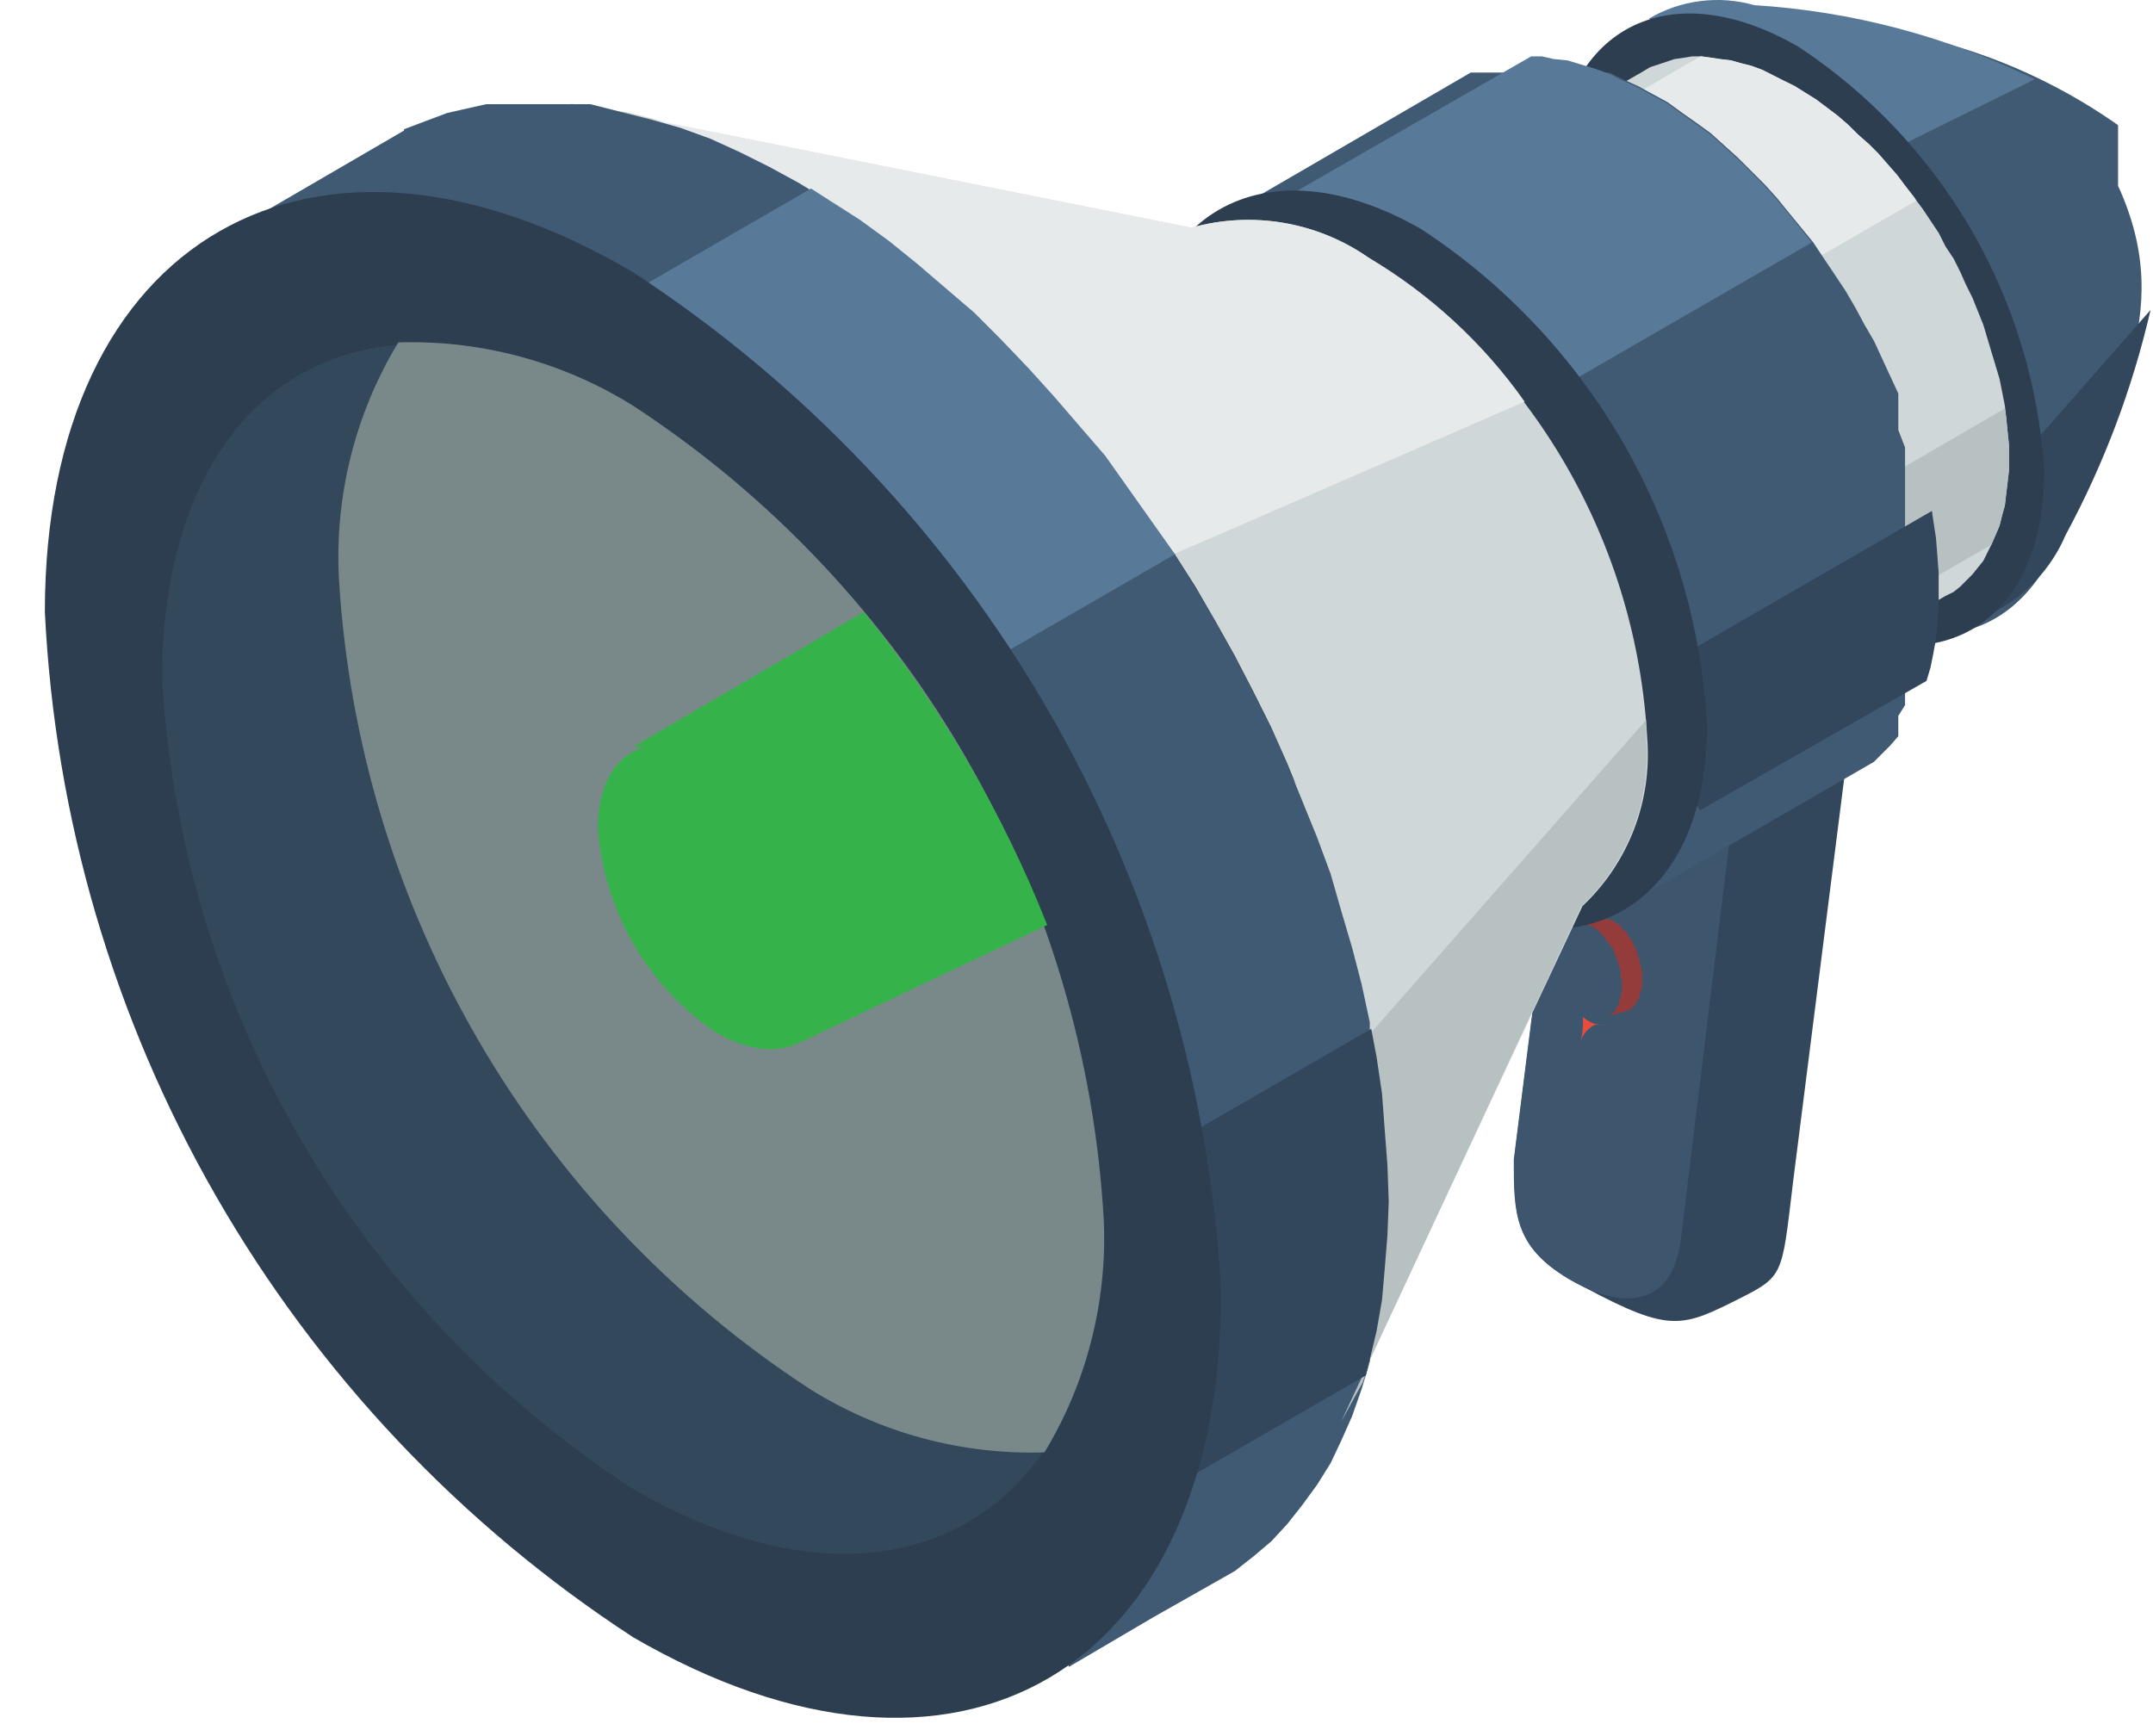 <?xml version="1.0" encoding="UTF-8"?> <svg xmlns="http://www.w3.org/2000/svg" width="31" height="25" viewBox="0 0 31 25" fill="none"> <path fill-rule="evenodd" clip-rule="evenodd" d="M30.497 2.676V2.56V2.443V2.327V2.21V2.094V1.997V1.9V1.802C29.176 0.872 27.607 0.358 25.991 0.326V0.326C24.535 -0.004 23.466 0.948 23.466 2.793C23.487 3.913 23.749 5.015 24.235 6.024C24.721 7.033 25.419 7.925 26.282 8.639C28.885 10.134 29.642 7.765 29.642 7.765C30.361 5.881 31.371 4.58 30.497 2.676Z" fill="#415A73"></path> <path fill-rule="evenodd" clip-rule="evenodd" d="M28.712 8.813V7.959V7.609V7.26V7.027L30.965 4.463C30.704 5.594 30.292 6.685 29.741 7.706C29.537 8.184 29.173 8.575 28.712 8.813Z" fill="#32475C"></path> <path fill-rule="evenodd" clip-rule="evenodd" d="M29.297 1.142L25.956 2.793L25.723 2.443L25.451 2.113L25.199 1.764L24.927 1.453L24.636 1.123L24.344 0.831L24.053 0.54L23.742 0.268C23.968 0.135 24.219 0.049 24.48 0.016C24.74 -0.018 25.005 0.002 25.257 0.074C26.661 0.161 28.034 0.524 29.297 1.142V1.142Z" fill="#597999"></path> <path fill-rule="evenodd" clip-rule="evenodd" d="M25.899 0.676C23.957 -0.45 22.364 0.463 22.364 2.735C22.434 3.955 22.79 5.141 23.404 6.198C24.018 7.254 24.873 8.15 25.899 8.814C27.841 9.941 29.434 9.028 29.434 6.775C29.356 5.554 28.997 4.368 28.384 3.31C27.77 2.252 26.92 1.35 25.899 0.676V0.676Z" fill="#2C3E50"></path> <path fill-rule="evenodd" clip-rule="evenodd" d="M25.158 10.232L28.013 8.581L28.13 8.523L28.227 8.445L28.304 8.367L28.401 8.27L28.479 8.173L28.557 8.076L28.615 7.959L28.673 7.843L28.732 7.707L28.79 7.571L28.829 7.415L28.867 7.28L28.887 7.105L28.906 6.949L28.926 6.775V6.58V6.406L28.906 6.211L28.887 6.017L28.867 5.842L28.829 5.648L28.79 5.454L28.732 5.26L28.673 5.065L28.615 4.871L28.557 4.677L28.479 4.483L28.401 4.289L28.304 4.094L28.227 3.92L28.13 3.725L28.013 3.55L27.916 3.356L27.799 3.181L27.683 3.007L27.566 2.851L27.43 2.676L27.314 2.521L27.178 2.366L27.042 2.21L26.906 2.074L26.75 1.938L26.615 1.803L26.459 1.667L26.304 1.55L26.148 1.433L25.993 1.336L25.838 1.239L25.682 1.162L25.527 1.084L25.372 1.006L25.216 0.948L25.061 0.909L24.925 0.87L24.77 0.851L24.634 0.831L24.498 0.812H24.362L24.245 0.831L24.109 0.851L23.993 0.89L23.876 0.929L23.759 0.967L23.662 1.026L20.788 2.676L20.904 2.618L21.021 2.56L21.138 2.521L21.254 2.502L21.371 2.482L21.507 2.463H21.642L21.779 2.482L21.915 2.502L22.07 2.521L22.206 2.56L22.361 2.599L22.517 2.657L22.672 2.735L22.827 2.812L22.983 2.89L23.138 2.987L23.293 3.084L23.449 3.201L23.604 3.317L23.759 3.453L23.895 3.589L24.031 3.725L24.187 3.861L24.323 4.017L24.459 4.172L24.575 4.327L24.711 4.502L24.828 4.658L24.944 4.832L25.061 5.007L25.158 5.201L25.255 5.376L25.372 5.57L25.449 5.745L25.546 5.939L25.624 6.134L25.702 6.328L25.76 6.522L25.818 6.716L25.877 6.911L25.935 7.105L25.974 7.299L26.012 7.474L26.032 7.668L26.051 7.862L26.071 8.056V8.231V8.425L26.051 8.6L26.032 8.756L26.012 8.911L25.974 9.066L25.935 9.222L25.877 9.358L25.818 9.494L25.76 9.61L25.702 9.727L25.624 9.824L25.546 9.921L25.449 10.018L25.372 10.096L25.255 10.173L25.158 10.232Z" fill="#D0D7D9"></path> <path fill-rule="evenodd" clip-rule="evenodd" d="M24.482 0.812L22.443 1.997L23.414 3.162L23.453 3.201L23.608 3.317L23.764 3.453L23.9 3.589L24.036 3.725L24.191 3.861L24.327 4.017L24.463 4.172L24.579 4.327L24.715 4.502L24.735 4.541L27.59 2.89L27.57 2.851L27.434 2.676L27.318 2.521L27.182 2.366L27.046 2.21L26.91 2.074L26.755 1.938L26.619 1.803L26.463 1.667L26.308 1.55L26.153 1.433L25.997 1.336L25.842 1.239L25.686 1.162L25.531 1.084L25.376 1.006L25.22 0.948L25.065 0.909L24.929 0.87L24.774 0.851L24.638 0.831L24.502 0.812H24.482Z" fill="#E6EAEB"></path> <path fill-rule="evenodd" clip-rule="evenodd" d="M28.867 5.882L26.226 7.416L27.022 8.795L28.673 7.843L28.732 7.707L28.79 7.572L28.829 7.416L28.867 7.28L28.887 7.105L28.906 6.95L28.926 6.775V6.581V6.406L28.906 6.212L28.887 6.018L28.867 5.882Z" fill="#B8C1C2"></path> <path fill-rule="evenodd" clip-rule="evenodd" d="M22.694 9.61L21.801 16.699C21.801 17.457 21.801 17.942 22.578 18.409C23.957 19.166 24.151 19.146 24.928 18.758C25.705 18.37 25.646 18.428 25.821 16.991L26.695 10.096L25.336 10.873H25.025L22.811 9.61H22.694Z" fill="#32475C"></path> <path fill-rule="evenodd" clip-rule="evenodd" d="M22.689 9.61L21.796 16.699C21.796 17.457 21.796 17.942 22.573 18.409C23.349 18.875 24.087 18.836 24.204 17.826L25.039 10.989L22.825 9.727L22.689 9.61Z" fill="#3D566E"></path> <path fill-rule="evenodd" clip-rule="evenodd" d="M22.79 14.641C22.833 14.683 22.885 14.716 22.942 14.736C22.999 14.756 23.06 14.764 23.12 14.757H23.411H23.605H23.256H22.965C22.91 14.783 22.863 14.821 22.826 14.868C22.789 14.915 22.763 14.97 22.751 15.029C22.786 14.903 22.799 14.771 22.79 14.641V14.641Z" fill="#E74C3C"></path> <path fill-rule="evenodd" clip-rule="evenodd" d="M23.12 14.64L23.412 14.563H23.431L23.45 14.543H23.47L23.489 14.524L23.509 14.505L23.528 14.485L23.547 14.466V14.446L23.567 14.427L23.586 14.407V14.388L23.606 14.368V14.349V14.31L23.625 14.291V14.252L23.645 14.233V14.194V14.174V14.136V14.097V14.077V14.038V14.019V13.98L23.625 13.941V13.922V13.883L23.606 13.844V13.805L23.586 13.786V13.747L23.567 13.728V13.689L23.547 13.65L23.528 13.63V13.592L23.509 13.572L23.489 13.533L23.47 13.514L23.45 13.495L23.431 13.456V13.436L23.412 13.417L23.373 13.397L23.353 13.359L23.334 13.339L23.314 13.32L23.295 13.3H23.276L23.256 13.281L23.237 13.261H23.217L23.198 13.242H23.159H23.14L23.12 13.223H23.101H23.081H23.062H23.043H23.023L23.004 13.242L22.712 13.32H22.732H22.751H22.77H22.79H22.809H22.829H22.848H22.887L22.907 13.339H22.926L22.945 13.359H22.965L22.984 13.378L23.004 13.397L23.023 13.417L23.043 13.436L23.062 13.456L23.081 13.475L23.101 13.495L23.12 13.533L23.14 13.553L23.159 13.572L23.178 13.611L23.198 13.63L23.217 13.65L23.237 13.689V13.708L23.256 13.747L23.276 13.786V13.805L23.295 13.844V13.864L23.314 13.902V13.941L23.334 13.961V13.999V14.038V14.058L23.353 14.097V14.136V14.155V14.194V14.233V14.252V14.291L23.334 14.31V14.349V14.368L23.314 14.407V14.427V14.446L23.295 14.485L23.276 14.505V14.524L23.256 14.543V14.563L23.237 14.582H23.217L23.198 14.602V14.621H23.178L23.159 14.64H23.14H23.12Z" fill="#943B3B"></path> <path fill-rule="evenodd" clip-rule="evenodd" d="M20.456 3.337C18.242 2.055 16.455 3.085 16.455 5.648C16.531 7.037 16.933 8.388 17.628 9.593C18.323 10.798 19.292 11.822 20.456 12.582C22.67 13.864 24.457 12.815 24.457 10.271C24.383 8.882 23.982 7.53 23.287 6.325C22.591 5.12 21.622 4.096 20.456 3.337Z" fill="#2C3E50"></path> <path fill-rule="evenodd" clip-rule="evenodd" d="M21.176 1.045L17.835 2.987C17.325 3.244 16.907 3.653 16.639 4.157C16.371 4.662 16.267 5.237 16.34 5.803C16.436 7.211 16.858 8.577 17.573 9.794C18.287 11.011 19.275 12.045 20.457 12.815C20.907 13.162 21.456 13.359 22.024 13.376C22.593 13.394 23.152 13.231 23.623 12.912L26.983 10.97L27.099 10.853L27.216 10.736L27.333 10.601V10.465V10.309L27.43 10.154V9.979V9.785V9.591V9.396V9.183V7.726V7.474V7.221V6.969V6.697V6.444L27.333 6.192V5.939V5.667L27.216 5.415L27.099 5.162L26.983 4.91L26.847 4.677L26.711 4.424L26.575 4.191L26.42 3.958L26.264 3.725L26.109 3.492L25.934 3.278L25.759 3.065L25.585 2.851L25.41 2.657L25.216 2.463L25.021 2.269L24.827 2.094L24.633 1.919L24.419 1.764L24.225 1.628L24.011 1.472L23.798 1.356L23.584 1.239L23.37 1.142L23.176 1.045H22.963H22.768H22.574H22.399H22.225H21.525H21.351H21.176Z" fill="#415A73"></path> <path fill-rule="evenodd" clip-rule="evenodd" d="M26.086 3.492L25.931 3.298L25.756 3.084L25.581 2.871L25.406 2.676L25.212 2.482L25.018 2.288L24.823 2.113L24.629 1.938L24.416 1.783L24.221 1.647L24.008 1.492L23.794 1.375L23.581 1.259L23.367 1.162L23.173 1.064L22.959 0.987L22.765 0.929L22.571 0.87L22.376 0.851L22.201 0.812H22.046L18.531 2.832L21.308 6.25L26.086 3.492Z" fill="#597999"></path> <path fill-rule="evenodd" clip-rule="evenodd" d="M27.739 9.805L27.797 9.61L27.836 9.416L27.875 9.203L27.895 8.989L27.914 8.756V8.503V8.251L27.895 7.998L27.875 7.746L27.836 7.493L27.817 7.357L23.447 9.882L24.476 11.669L27.739 9.805Z" fill="#32475C"></path> <path fill-rule="evenodd" clip-rule="evenodd" d="M20.461 3.298C18.188 1.997 16.343 3.065 16.343 5.687C16.422 7.115 16.835 8.504 17.551 9.742C18.266 10.981 19.263 12.033 20.461 12.815C22.733 14.135 24.578 13.067 24.578 10.445C24.501 9.014 24.088 7.622 23.373 6.38C22.657 5.138 21.66 4.082 20.461 3.298V3.298Z" fill="#2C3E50"></path> <path fill-rule="evenodd" clip-rule="evenodd" d="M8.219 1.492L17.153 3.279C17.582 3.158 18.033 3.134 18.473 3.208C18.913 3.282 19.331 3.452 19.697 3.706C20.868 4.462 21.842 5.484 22.541 6.689C23.24 7.895 23.643 9.248 23.718 10.639C23.752 11.085 23.686 11.533 23.525 11.949C23.363 12.366 23.111 12.742 22.785 13.048L18.746 21.652L18.959 21.36L19.154 21.05L19.309 20.72L19.464 20.37L19.6 19.981L19.717 19.593V19.166V18.719V18.272V17.787V16.777V16.272V15.747V15.223V14.699L19.6 14.155L19.464 13.63L19.309 13.106L19.154 12.562L18.959 12.038L18.746 11.513L18.532 10.989L18.299 10.465L18.047 9.96L17.775 9.435L17.503 8.95L17.211 8.445L16.901 7.959L16.57 7.493L16.24 7.027L15.91 6.561L15.541 6.134L15.172 5.706L14.803 5.298L14.415 4.891L14.026 4.502L13.618 4.153L13.21 3.803L12.803 3.473L12.375 3.162L11.948 2.89L11.501 2.618L11.074 2.385L10.647 2.171L10.219 1.977L9.792 1.822L9.384 1.705L8.996 1.608H8.588H8.219V1.492Z" fill="#D0D7D9"></path> <path fill-rule="evenodd" clip-rule="evenodd" d="M8.222 1.492L17.156 3.279C17.585 3.158 18.036 3.134 18.476 3.208C18.916 3.282 19.334 3.452 19.7 3.706C20.589 4.232 21.357 4.94 21.953 5.784L16.903 7.979L16.573 7.513L16.243 7.046L15.913 6.58L15.544 6.153L15.175 5.726L14.806 5.318L14.417 4.91L14.029 4.522L13.621 4.172L13.213 3.822L12.805 3.492L12.378 3.181L11.951 2.91L11.504 2.638L11.077 2.405L10.649 2.191L10.222 1.997L9.795 1.841L9.387 1.725L8.999 1.628H8.591H8.222V1.492Z" fill="#E6EAEB"></path> <path fill-rule="evenodd" clip-rule="evenodd" d="M5.817 1.861L6.127 1.744L6.438 1.627L7 1.5H7.5H8H8.5L9.002 1.627L9.39 1.725L9.798 1.841L10.225 1.996L10.653 2.191L11.08 2.404L11.507 2.637L11.954 2.909L12.381 3.181L12.808 3.492L13.216 3.822L13.624 4.172L14.032 4.521L14.421 4.91L14.809 5.318L15.178 5.725L15.547 6.153L15.916 6.58L16.246 7.046L16.576 7.512L16.907 7.978L17.217 8.464L17.509 8.969L17.78 9.454L18.052 9.979L18.305 10.484L18.538 11.008L18.752 11.533L18.965 12.057L19.159 12.581L19.315 13.125L19.47 13.65L19.606 14.174L19.723 14.718V15.242V15.767V16.291V16.796V17.806V18.291V18.738V19.185V19.612L19.606 20.001L19.47 20.389L19.315 20.739L19.159 21.069L18.965 21.38L18.752 21.671L18.538 21.943L18.305 22.195L18.052 22.409L17.78 22.623L16.615 23.283L15.392 24.002L3.447 3.259L5.817 1.88V1.861Z" fill="#415A73"></path> <path fill-rule="evenodd" clip-rule="evenodd" d="M23.702 10.367C23.702 10.367 23.702 10.542 23.702 10.639C23.736 11.085 23.671 11.532 23.509 11.949C23.348 12.366 23.095 12.741 22.77 13.047L19.313 20.467L19.623 19.903L19.721 19.612V19.185V18.738V18.291V17.806V16.796V16.291V15.767V15.242V14.893L23.702 10.367Z" fill="#B8C1C2"></path> <path fill-rule="evenodd" clip-rule="evenodd" d="M19.744 14.815L19.821 15.223L19.899 15.747L19.938 16.272L19.977 16.777L19.996 17.301L19.977 17.787L19.938 18.272L19.899 18.719L19.821 19.166L19.724 19.573L19.666 19.806L15.393 22.273L13.257 18.563L19.744 14.815Z" fill="#32475C"></path> <path fill-rule="evenodd" clip-rule="evenodd" d="M11.678 2.715L11.95 2.89L12.377 3.162L12.804 3.473L13.212 3.803L13.62 4.153L14.028 4.502L14.416 4.891L14.805 5.298L15.174 5.706L15.543 6.134L15.912 6.561L16.242 7.027L16.572 7.493L16.902 7.959L16.922 7.979L11.309 11.222L7.716 5.007L11.678 2.715Z" fill="#597999"></path> <path fill-rule="evenodd" clip-rule="evenodd" d="M9.114 23.575C6.636 21.959 4.576 19.779 3.104 17.213C1.632 14.647 0.79 11.769 0.646 8.814C0.646 3.415 4.53 1.22 9.114 3.92C11.58 5.53 13.632 7.698 15.103 10.249C16.574 12.8 17.423 15.662 17.582 18.603C17.582 24.08 13.795 26.294 9.114 23.575Z" fill="#2C3E50"></path> <path fill-rule="evenodd" clip-rule="evenodd" d="M9.112 21.438C7.149 20.162 5.513 18.442 4.336 16.418C3.158 14.394 2.473 12.122 2.334 9.784C2.334 5.453 5.364 3.705 9.112 5.9C11.085 7.189 12.727 8.925 13.904 10.966C15.082 13.007 15.762 15.297 15.891 17.65C15.891 21.865 12.841 23.613 9.112 21.438Z" fill="#34485C"></path> <path fill-rule="evenodd" clip-rule="evenodd" d="M5.736 4.93C6.928 4.894 8.104 5.211 9.115 5.842C11.088 7.131 12.73 8.867 13.907 10.908C15.085 12.95 15.765 15.239 15.894 17.593C15.94 18.759 15.643 19.914 15.039 20.914C13.847 20.952 12.67 20.634 11.66 20.001C9.699 18.723 8.064 17.003 6.887 14.979C5.71 12.956 5.023 10.684 4.881 8.348C4.815 7.148 5.113 5.957 5.736 4.93V4.93Z" fill="#79898A"></path> <path fill-rule="evenodd" clip-rule="evenodd" d="M11.524 15.01L15.078 13.32C14.435 11.691 13.544 10.171 12.437 8.814L9.116 10.756H9.834V10.853V10.95V11.047V11.164V11.261V11.378V11.494V11.591V11.708V13.067L11.524 15.01Z" fill="#35B34A"></path> <path fill-rule="evenodd" clip-rule="evenodd" d="M10.318 14.873C11.27 15.417 12.027 14.99 12.027 13.902C11.996 13.31 11.825 12.734 11.528 12.22C11.231 11.707 10.816 11.272 10.318 10.95C9.386 10.406 8.609 10.834 8.609 11.921C8.651 12.511 8.826 13.083 9.122 13.595C9.418 14.107 9.827 14.544 10.318 14.873V14.873Z" fill="#35B34A"></path> </svg> 